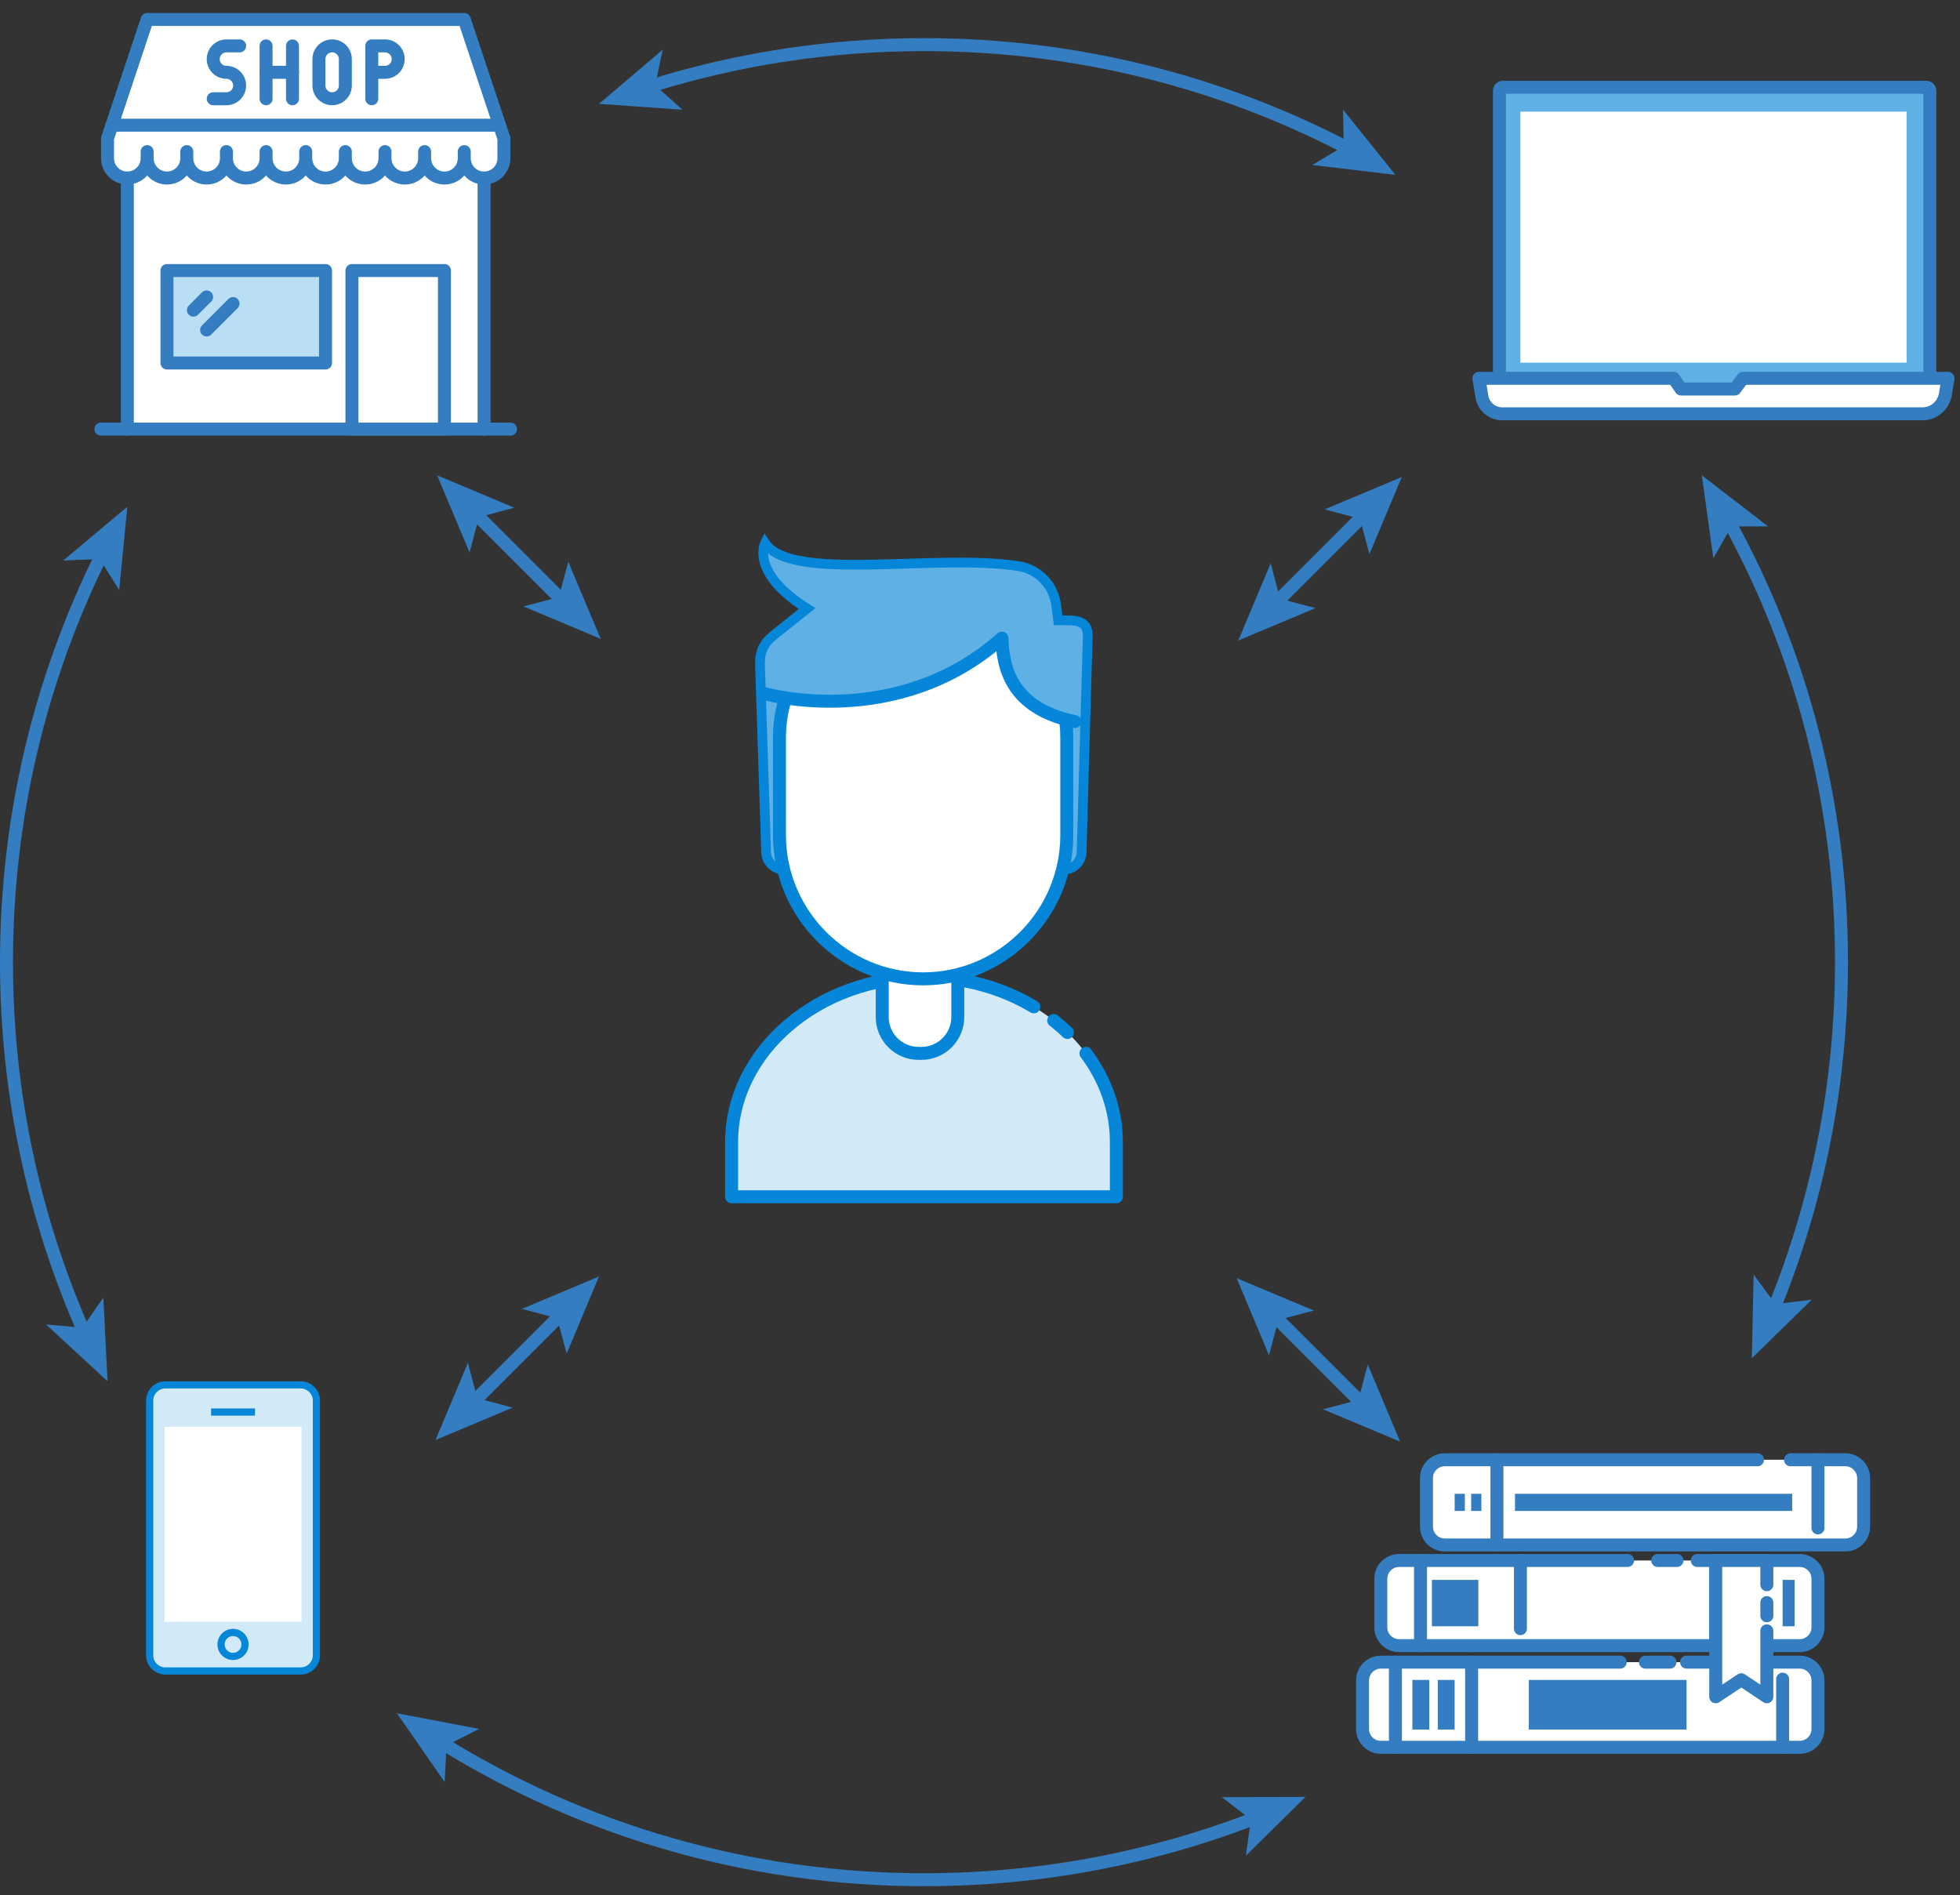 <?xml version="1.0" encoding="UTF-8"?>
<svg width="151px" height="146px" viewBox="0 0 151 146" version="1.1" xmlns="http://www.w3.org/2000/svg" xmlns:xlink="http://www.w3.org/1999/xlink">
    <rect x="0" y="0" width="151" height="146" fill="#333333" stroke="none"/>
    <!-- Generator: sketchtool 42 (36781) - http://www.bohemiancoding.com/sketch -->
    <title>5A25FE77-1DD6-40C4-8784-22B22CDF0DF1</title>
    <desc>Created with sketchtool.</desc>
    <defs></defs>
    <g id="Page-1" stroke="none" stroke-width="1" fill="none" fill-rule="evenodd">
        <g id="partner-copy" transform="translate(-1170, -2543)">
            <g id="Page-1" transform="translate(1170, 2544)">
                <path d="M6.462,101.583 C2.628,92.876 0.5,83.249 0.5,73.124 C0.5,61.866 3.132,51.222 7.814,41.775" id="Stroke-1" stroke="#337DC0" stroke-linecap="round" stroke-linejoin="round"></path>
                <polygon id="Fill-3" fill="#337DC0" points="8.284 105.405 7.962 98.964 6.353 101.281 3.544 101.033"></polygon>
                <polygon id="Fill-5" fill="#337DC0" points="9.81 38.036 9.185 44.455 7.687 42.065 4.869 42.181"></polygon>
                <path d="M96.673,139.075 C88.765,142.133 80.171,143.809 71.185,143.809 C57.588,143.809 44.888,139.97 34.109,133.317" id="Stroke-7" stroke="#337DC0" stroke-linecap="round" stroke-linejoin="round"></path>
                <polygon id="Fill-9" fill="#337DC0" points="100.573 137.429 94.125 137.451 96.365 139.166 95.985 141.961"></polygon>
                <polygon id="Fill-11" fill="#337DC0" points="30.577 130.988 36.913 132.191 34.397 133.467 34.258 136.283"></polygon>
                <path d="M133.249,39.267 C138.746,49.322 141.87,60.858 141.87,73.124 C141.87,82.547 140.026,91.54 136.679,99.761" id="Stroke-13" stroke="#337DC0" stroke-linecap="round" stroke-linejoin="round"></path>
                <polygon id="Fill-15" fill="#337DC0" points="131.108 35.615 131.997 42.002 133.395 39.553 136.215 39.553"></polygon>
                <polygon id="Fill-17" fill="#337DC0" points="134.963 103.637 135.101 97.19 136.775 99.46 139.575 99.131"></polygon>
                <path d="M50.153,5.62 C56.796,3.553 63.86,2.438 71.184,2.438 C82.952,2.438 94.047,5.314 103.805,10.399" id="Stroke-19" stroke="#337DC0" stroke-linecap="round" stroke-linejoin="round"></path>
                <polygon id="Fill-21" fill="#337DC0" points="46.149 7 52.583 7.455 50.475 5.579 51.059 2.82"></polygon>
                <polygon id="Fill-23" fill="#337DC0" points="107.505 12.471 101.101 11.709 103.523 10.263 103.467 7.443"></polygon>
                <path d="M86.007,91.199 L86.007,86.992 C86.007,79.997 79.337,74.275 71.185,74.275 C63.033,74.275 56.363,79.997 56.363,86.992 L56.363,91.199 L86.007,91.199 Z" id="Fill-25" fill="#D2E9F8"></path>
                <path d="M82.236,78.54 C81.902,78.218 81.549,77.911 81.178,77.62" id="Stroke-27" stroke="#0686D8" stroke-linecap="round" stroke-linejoin="round"></path>
                <path d="M79.647,76.566 C77.245,75.123 74.325,74.274 71.184,74.274 C63.033,74.274 56.364,79.997 56.364,86.992 L56.364,91.199 L86.007,91.199 L86.007,86.992 C86.007,84.477 85.144,82.126 83.662,80.146" id="Stroke-29" stroke="#0686D8" stroke-linecap="round" stroke-linejoin="round"></path>
                <path d="M60.781,65.99 L60.398,65.99 C59.636,65.99 59.02,65.372 59.02,64.611 L58.55,50.16 C58.55,48.592 59.261,48.219 60.485,47.239 L62.181,45.879 C57.778,43.137 58.939,40.841 58.939,40.841 C60.968,43.886 72.026,41.622 78.456,42.611 C79.98,42.846 81.165,44.056 81.363,45.585 L81.519,46.788 C82.779,46.788 83.801,46.699 83.801,47.959 L83.33,64.611 C83.33,65.372 82.713,65.99 81.951,65.99 L60.781,65.99 Z" id="Fill-31" fill="#5FB0E5"></path>
                <path d="M60.781,65.99 L60.398,65.99 C59.636,65.99 59.02,65.372 59.02,64.611 L58.55,50.16 C58.55,48.592 59.261,48.219 60.485,47.239 L62.181,45.879 C57.778,43.137 58.939,40.841 58.939,40.841 C60.968,43.886 72.026,41.622 78.456,42.611 C79.98,42.846 81.165,44.056 81.363,45.585 L81.519,46.788 C82.779,46.788 83.801,46.699 83.801,47.959 L83.33,64.611 C83.33,65.372 82.713,65.99 81.951,65.99 L60.781,65.99 Z" id="Stroke-33" stroke="#0686D8" stroke-width="0.75"></path>
                <path d="M70.984,80.15 L70.772,80.15 C69.223,80.15 67.967,78.894 67.967,77.345 L67.967,70.985 C67.967,69.437 69.223,68.181 70.772,68.181 L70.984,68.181 C72.533,68.181 73.789,69.437 73.789,70.985 L73.789,77.345 C73.789,78.894 72.533,80.15 70.984,80.15" id="Fill-35" fill="#FFFFFF"></path>
                <path d="M70.984,80.15 L70.772,80.15 C69.223,80.15 67.967,78.894 67.967,77.345 L67.967,70.985 C67.967,69.437 69.223,68.181 70.772,68.181 L70.984,68.181 C72.533,68.181 73.789,69.437 73.789,70.985 L73.789,77.345 C73.789,78.894 72.533,80.15 70.984,80.15 Z" id="Stroke-37" stroke="#0686D8"></path>
                <path d="M71.118,74.408 L71.118,74.408 C65.031,74.408 60.051,69.427 60.051,63.34 L60.051,55.837 C60.051,49.75 65.031,45.879 71.118,45.879 C77.206,45.879 82.186,49.75 82.186,55.837 L82.186,63.34 C82.186,69.427 77.206,74.408 71.118,74.408" id="Fill-39" fill="#FFFFFF"></path>
                <path d="M71.118,74.408 L71.118,74.408 C65.031,74.408 60.051,69.427 60.051,63.34 L60.051,55.837 C60.051,49.75 65.031,45.879 71.118,45.879 C77.206,45.879 82.186,49.75 82.186,55.837 L82.186,63.34 C82.186,69.427 77.206,74.408 71.118,74.408 Z" id="Stroke-41" stroke="#0686D8"></path>
                <path d="M82.805,48.441 L79.938,47.23 C80.201,46.942 79.803,46.533 79.938,46.151 C80.896,43.431 75.58,44.56 75.58,44.56 C75.58,44.56 69.451,42.031 62.453,47.286 L58.96,52.447 C58.96,52.447 69.117,55.331 77.187,48.159 C77.272,50.346 77.82,53.544 82.805,54.59 L82.805,50.578 L82.805,48.441 Z" id="Fill-43" fill="#5FB0E5"></path>
                <path d="M58.96,52.448 C58.96,52.448 69.116,55.332 77.187,48.159 C77.272,50.347 77.819,53.544 82.805,54.591" id="Stroke-45" stroke="#0686D8" stroke-linecap="round" stroke-linejoin="round"></path>
                <path d="M37.294,32.056 L37.294,12.715 C38.138,12.715 38.821,12.032 38.821,11.188 L38.821,9.661 L35.767,0.5 L11.337,0.5 L8.283,9.661 L8.283,11.188 C8.283,12.032 8.967,12.715 9.81,12.715 L9.81,32.056 L37.294,32.056 Z" id="Fill-47" fill="#FFFFFF"></path>
                <path d="M7.773,32.056 L39.33,32.056" id="Stroke-49" stroke="#337DC0" stroke-linecap="round" stroke-linejoin="round"></path>
                <path d="M9.81,32.056 L9.81,12.715" id="Stroke-51" stroke="#337DC0" stroke-linecap="round" stroke-linejoin="round"></path>
                <path d="M37.294,32.056 L37.294,12.715" id="Stroke-53" stroke="#337DC0" stroke-linecap="round" stroke-linejoin="round"></path>
                <path d="M18.462,2.536 L17.444,2.536 C16.882,2.536 16.427,2.992 16.427,3.554 C16.427,4.116 16.882,4.572 17.444,4.572 C18.007,4.572 18.462,5.027 18.462,5.59 C18.462,6.152 18.007,6.608 17.444,6.608 L16.427,6.608" id="Stroke-55" stroke="#337DC0" stroke-linecap="round" stroke-linejoin="round"></path>
                <path d="M20.498,2.536 L20.498,6.608" id="Stroke-57" stroke="#337DC0" stroke-linecap="round" stroke-linejoin="round"></path>
                <path d="M20.498,4.571 L22.534,4.571" id="Stroke-59" stroke="#337DC0" stroke-linecap="round" stroke-linejoin="round"></path>
                <path d="M22.534,2.536 L22.534,6.608" id="Stroke-61" stroke="#337DC0" stroke-linecap="round" stroke-linejoin="round"></path>
                <path d="M25.588,6.607 L25.588,6.607 C25.026,6.607 24.569,6.151 24.569,5.589 L24.569,3.553 C24.569,2.991 25.026,2.535 25.588,2.535 C26.15,2.535 26.606,2.991 26.606,3.553 L26.606,5.589 C26.606,6.151 26.15,6.607 25.588,6.607 Z" id="Stroke-63" stroke="#337DC0" stroke-linecap="round" stroke-linejoin="round"></path>
                <path d="M28.642,6.607 L28.642,2.535 L29.66,2.535 C30.222,2.535 30.678,2.991 30.678,3.553 C30.678,4.115 30.222,4.571 29.66,4.571 L28.642,4.571" id="Stroke-65" stroke="#337DC0" stroke-linecap="round" stroke-linejoin="round"></path>
                <path d="M35.767,10.679 L35.767,11.188 C35.767,12.031 35.084,12.715 34.241,12.715 C33.397,12.715 32.713,12.031 32.713,11.188 L32.713,10.679 L32.713,11.188 C32.713,12.031 32.03,12.715 31.187,12.715 C30.343,12.715 29.66,12.031 29.66,11.188 L29.66,10.679 L29.66,11.188 C29.66,12.031 28.976,12.715 28.133,12.715 C27.289,12.715 26.606,12.031 26.606,11.188 L26.606,10.679 L26.606,11.188 C26.606,12.031 25.922,12.715 25.079,12.715 C24.236,12.715 23.552,12.031 23.552,11.188 L23.552,10.679 L23.552,11.188 C23.552,12.031 22.869,12.715 22.026,12.715 C21.182,12.715 20.498,12.031 20.498,11.188 L20.498,10.679 L20.498,11.188 C20.498,12.031 19.815,12.715 18.971,12.715 C18.128,12.715 17.445,12.031 17.445,11.188 L17.445,10.679 L17.445,11.188 C17.445,12.031 16.761,12.715 15.917,12.715 C15.075,12.715 14.391,12.031 14.391,11.188 L14.391,10.679 L14.391,11.188 C14.391,12.031 13.707,12.715 12.864,12.715 C12.021,12.715 11.337,12.031 11.337,11.188 L11.337,10.679 L11.337,11.188 C11.337,12.031 10.654,12.715 9.81,12.715 C8.967,12.715 8.284,12.031 8.284,11.188 L8.284,9.661 L11.337,0.499 L35.767,0.499 L38.822,9.661 L38.822,11.188 C38.822,12.031 38.138,12.715 37.294,12.715 C36.451,12.715 35.767,12.031 35.767,11.188 L35.767,10.679 Z" id="Stroke-67" stroke="#337DC0" stroke-linecap="round" stroke-linejoin="round"></path>
                <path d="M38.48,8.643 L8.624,8.643" id="Stroke-69" stroke="#337DC0" stroke-linecap="round" stroke-linejoin="round"></path>
                <polygon id="Stroke-71" stroke="#337DC0" stroke-linecap="round" stroke-linejoin="round" points="27.114 32.056 34.24 32.056 34.24 19.841 27.114 19.841"></polygon>
                <polygon id="Fill-73" fill="#BADEF4" points="12.863 26.966 25.079 26.966 25.079 19.841 12.863 19.841"></polygon>
                <polygon id="Stroke-74" stroke="#337DC0" stroke-linecap="round" stroke-linejoin="round" points="12.863 26.966 25.079 26.966 25.079 19.841 12.863 19.841"></polygon>
                <path d="M15.917,21.876 L14.899,22.894" id="Stroke-75" stroke="#337DC0" stroke-linecap="round" stroke-linejoin="round"></path>
                <path d="M17.953,22.385 L15.917,24.421" id="Stroke-76" stroke="#337DC0" stroke-linecap="round" stroke-linejoin="round"></path>
                <path d="M148.409,29.557 L115.783,29.557 C115.638,29.557 115.517,29.437 115.517,29.291 L115.517,5.99 C115.517,5.844 115.638,5.724 115.783,5.724 L148.409,5.724 C148.555,5.724 148.675,5.844 148.675,5.99 L148.675,29.291 C148.675,29.437 148.555,29.557 148.409,29.557" id="Fill-77" fill="#5FB0E5"></path>
                <path d="M148.409,29.557 L115.783,29.557 C115.638,29.557 115.517,29.437 115.517,29.291 L115.517,5.99 C115.517,5.844 115.638,5.724 115.783,5.724 L148.409,5.724 C148.555,5.724 148.675,5.844 148.675,5.99 L148.675,29.291 C148.675,29.437 148.555,29.557 148.409,29.557 Z" id="Stroke-78" stroke="#337DC0"></path>
                <polygon id="Fill-79" fill="#FFFFFF" points="117.128 26.939 146.885 26.939 146.885 7.599 117.128 7.599"></polygon>
                <path d="M148.096,30.88 L115.733,30.88 C114.955,30.88 114.292,30.318 114.167,29.55 L113.936,28.145 L128.937,28.145 L129.51,28.968 L133.655,28.968 L134.276,28.145 L150.077,28.145 L149.876,29.367 C149.734,30.24 148.98,30.88 148.096,30.88" id="Fill-80" fill="#FFFFFF"></path>
                <path d="M148.096,30.88 L115.733,30.88 C114.955,30.88 114.292,30.318 114.167,29.55 L113.936,28.145 L128.937,28.145 L129.51,28.968 L133.655,28.968 L134.276,28.145 L150.077,28.145 L149.876,29.367 C149.734,30.24 148.98,30.88 148.096,30.88 Z" id="Stroke-81" stroke="#337DC0" stroke-linecap="round" stroke-linejoin="round"></path>
                <g id="Group-84" transform="translate(132, 118.309)">
                    <path d="M0.182,0.907 L6.65,0.907 C7.423,0.907 8.057,1.54 8.057,2.314 L8.057,6.062 C8.057,6.836 7.423,7.469 6.65,7.469 L4.12,7.469" id="Fill-82" fill="#FFFFFF"></path>
                    <path d="M0.182,0.907 L6.65,0.907 C7.423,0.907 8.057,1.54 8.057,2.314 L8.057,6.062 C8.057,6.836 7.423,7.469 6.65,7.469 L4.12,7.469" id="Stroke-83" stroke="#337DC0" stroke-linecap="round" stroke-linejoin="round"></path>
                </g>
                <g id="Group-87" transform="translate(106, 118.309)">
                    <path d="M24.761,0.907 L26.182,0.907 L26.182,7.469 L1.786,7.469 C1.012,7.469 0.379,6.836 0.379,6.062 L0.379,2.314 C0.379,1.54 1.012,0.907 1.786,0.907 L19.39,0.907" id="Fill-85" fill="#FFFFFF"></path>
                    <path d="M24.761,0.907 L26.182,0.907 L26.182,7.469 L1.786,7.469 C1.012,7.469 0.379,6.836 0.379,6.062 L0.379,2.314 C0.379,1.54 1.012,0.907 1.786,0.907 L19.39,0.907" id="Stroke-86" stroke="#337DC0" stroke-linecap="round" stroke-linejoin="round"></path>
                </g>
                <g id="Group-90" transform="translate(109, 111.309)">
                    <path d="M28.944,0.149 L33.167,0.149 C33.941,0.149 34.575,0.782 34.575,1.556 L34.575,5.304 C34.575,6.078 33.941,6.711 33.167,6.711 L2.304,6.711 C1.53,6.711 0.897,6.078 0.897,5.304 L0.897,5.075 L0.897,2.887 L0.897,1.843 L0.897,1.556 C0.897,0.782 1.53,0.149 2.304,0.149 L26.399,0.149" id="Fill-88" fill="#FFFFFF"></path>
                    <path d="M28.944,0.149 L33.167,0.149 C33.941,0.149 34.575,0.782 34.575,1.556 L34.575,5.304 C34.575,6.078 33.941,6.711 33.167,6.711 L2.304,6.711 C1.53,6.711 0.897,6.078 0.897,5.304 L0.897,5.075 L0.897,2.887 L0.897,1.843 L0.897,1.556 C0.897,0.782 1.53,0.149 2.304,0.149 L26.399,0.149" id="Stroke-89" stroke="#337DC0" stroke-linecap="round" stroke-linejoin="round"></path>
                </g>
                <g id="Group-93" transform="translate(104, 126.309)">
                    <path d="M32.119,0.739 L34.649,0.739 C35.423,0.739 36.057,1.372 36.057,2.146 L36.057,5.894 C36.057,6.668 35.423,7.301 34.649,7.301 L2.379,7.301 C1.604,7.301 0.972,6.668 0.972,5.894 L0.972,2.146 C0.972,1.372 1.604,0.739 2.379,0.739 L20.82,0.739" id="Fill-91" fill="#FFFFFF"></path>
                    <path d="M32.119,0.739 L34.649,0.739 C35.423,0.739 36.057,1.372 36.057,2.146 L36.057,5.894 C36.057,6.668 35.423,7.301 34.649,7.301 L2.379,7.301 C1.604,7.301 0.972,6.668 0.972,5.894 L0.972,2.146 C0.972,1.372 1.604,0.739 2.379,0.739 L20.82,0.739" id="Stroke-92" stroke="#337DC0" stroke-linecap="round" stroke-linejoin="round"></path>
                </g>
                <path d="M129.933,127.048 L132.182,127.048" id="Stroke-94" stroke="#337DC0" stroke-linecap="round" stroke-linejoin="round"></path>
                <path d="M126.766,127.048 L128.658,127.048" id="Stroke-95" stroke="#337DC0" stroke-linecap="round" stroke-linejoin="round"></path>
                <g id="Group-98" transform="translate(132, 118.309)">
                    <polyline id="Fill-96" fill="#FFFFFF" points="4.119 6.327 4.119 11.407 2.15 10.095 0.181 11.407 0.181 0.907 4.119 0.907 4.119 2.773"></polyline>
                    <polyline id="Stroke-97" stroke="#337DC0" stroke-linecap="round" stroke-linejoin="round" points="4.119 6.327 4.119 11.407 2.15 10.095 0.181 11.407 0.181 0.907 4.119 0.907 4.119 2.773"></polyline>
                </g>
                <polygon id="Fill-99" fill="#337DC0" points="110.317 124.285 113.891 124.285 113.891 120.711 110.317 120.711"></polygon>
                <polygon id="Fill-100" fill="#337DC0" points="137.336 124.285 138.255 124.285 138.255 120.711 137.336 120.711"></polygon>
                <path d="M109.439,119.216 L109.439,125.778" id="Stroke-101" stroke="#337DC0" stroke-linecap="round" stroke-linejoin="round"></path>
                <path d="M115.324,111.458 L115.324,118.02" id="Stroke-102" stroke="#337DC0" stroke-linecap="round" stroke-linejoin="round"></path>
                <path d="M107.504,127.048 L107.504,133.61" id="Stroke-103" stroke="#337DC0" stroke-linecap="round" stroke-linejoin="round"></path>
                <path d="M113.375,127.048 L113.375,133.61" id="Stroke-104" stroke="#337DC0" stroke-linecap="round" stroke-linejoin="round"></path>
                <path d="M117.135,119.216 L117.135,124.466" id="Stroke-105" stroke="#337DC0" stroke-linecap="round" stroke-linejoin="round"></path>
                <path d="M137.336,128.361 L137.336,133.611" id="Stroke-106" stroke="#337DC0" stroke-linecap="round" stroke-linejoin="round"></path>
                <path d="M140.057,111.458 L140.057,116.708" id="Stroke-107" stroke="#337DC0" stroke-linecap="round" stroke-linejoin="round"></path>
                <polygon id="Fill-108" fill="#337DC0" points="108.811 132.24 110.11 132.24 110.11 128.419 108.811 128.419"></polygon>
                <polygon id="Fill-109" fill="#337DC0" points="110.768 132.24 112.067 132.24 112.067 128.419 110.768 128.419"></polygon>
                <polygon id="Fill-110" fill="#337DC0" points="117.781 132.24 129.933 132.24 129.933 128.419 117.781 128.419"></polygon>
                <polygon id="Fill-111" fill="#337DC0" points="116.716 115.4 138.072 115.4 138.072 114.079 116.716 114.079"></polygon>
                <polygon id="Fill-112" fill="#337DC0" points="112.068 115.4 112.853 115.4 112.853 114.079 112.068 114.079"></polygon>
                <polygon id="Fill-113" fill="#337DC0" points="113.34 115.4 114.125 115.4 114.125 114.079 113.34 114.079"></polygon>
                <path d="M136.119,122.46 L136.119,123.476" id="Stroke-114" stroke="#337DC0" stroke-linecap="round" stroke-linejoin="round"></path>
                <g id="Group-117" transform="translate(127, 118.309)">
                    <path d="M0.711,0.907 L2.195,0.907" id="Fill-115" fill="#FFFFFF"></path>
                    <path d="M0.711,0.907 L2.195,0.907" id="Stroke-116" stroke="#337DC0" stroke-linecap="round" stroke-linejoin="round"></path>
                </g>
                <path d="M23.17,127.728 L12.737,127.728 C12.07,127.728 11.53,127.188 11.53,126.521 L11.53,106.894 C11.53,106.228 12.07,105.687 12.737,105.687 L23.17,105.687 C23.836,105.687 24.376,106.228 24.376,106.894 L24.376,126.521 C24.376,127.188 23.836,127.728 23.17,127.728" id="Fill-118" fill="#D2E9F8"></path>
                <path d="M12.737,105.964 C12.223,105.964 11.807,106.381 11.807,106.894 L11.807,126.522 C11.807,127.035 12.223,127.452 12.737,127.452 L23.17,127.452 C23.682,127.452 24.099,127.035 24.099,126.522 L24.099,106.894 C24.099,106.381 23.682,105.964 23.17,105.964 L12.737,105.964 Z M23.17,128.005 L12.737,128.005 C11.919,128.005 11.254,127.34 11.254,126.522 L11.254,106.894 C11.254,106.076 11.919,105.411 12.737,105.411 L23.17,105.411 C23.987,105.411 24.653,106.076 24.653,106.894 L24.653,126.522 C24.653,127.34 23.987,128.005 23.17,128.005 L23.17,128.005 Z" id="Fill-119" fill="#0686D8"></path>
                <polygon id="Fill-120" fill="#FFFFFF" points="12.68 123.935 23.228 123.935 23.228 108.914 12.68 108.914"></polygon>
                <polygon id="Fill-121" fill="#0686D8" points="16.262 108.058 19.646 108.058 19.646 107.504 16.262 107.504"></polygon>
                <path d="M17.953,125.036 C17.596,125.036 17.306,125.327 17.306,125.683 C17.306,126.041 17.596,126.331 17.953,126.331 C18.31,126.331 18.6,126.041 18.6,125.683 C18.6,125.327 18.31,125.036 17.953,125.036 M17.953,126.885 C17.291,126.885 16.752,126.346 16.752,125.683 C16.752,125.021 17.291,124.482 17.953,124.482 C18.615,124.482 19.154,125.021 19.154,125.683 C19.154,126.346 18.615,126.885 17.953,126.885" id="Fill-122" fill="#0686D8"></path>
                <path d="M36.674,38.613 L43.282,45.221" id="Stroke-123" stroke="#337DC0" stroke-linecap="round" stroke-linejoin="round"></path>
                <polygon id="Fill-124" fill="#337DC0" points="33.679 35.617 36.175 41.563 36.898 38.837 39.624 38.114"></polygon>
                <polygon id="Fill-125" fill="#337DC0" points="46.277 48.216 40.331 45.719 43.057 44.996 43.78 42.27"></polygon>
                <path d="M36.546,106.94 L43.153,100.332" id="Stroke-126" stroke="#337DC0" stroke-linecap="round" stroke-linejoin="round"></path>
                <polygon id="Fill-127" fill="#337DC0" points="33.55 109.936 39.497 107.439 36.771 106.716 36.048 103.99"></polygon>
                <polygon id="Fill-128" fill="#337DC0" points="46.149 97.337 43.653 103.283 42.93 100.557 40.204 99.834"></polygon>
                <path d="M104.874,107.068 L98.266,100.46" id="Stroke-129" stroke="#337DC0" stroke-linecap="round" stroke-linejoin="round"></path>
                <polygon id="Fill-130" fill="#337DC0" points="107.869 110.064 105.373 104.118 104.649 106.844 101.924 107.567"></polygon>
                <polygon id="Fill-131" fill="#337DC0" points="95.27 97.465 101.216 99.961 98.49 100.684 97.766 103.41"></polygon>
                <path d="M105.001,38.741 L98.394,45.349" id="Stroke-132" stroke="#337DC0" stroke-linecap="round" stroke-linejoin="round"></path>
                <polygon id="Fill-133" fill="#337DC0" points="107.997 35.745 102.052 38.241 104.777 38.964 105.501 41.69"></polygon>
                <polygon id="Fill-134" fill="#337DC0" points="95.397 48.344 97.894 42.398 98.618 45.124 101.343 45.847"></polygon>
            </g>
        </g>
    </g>
</svg>